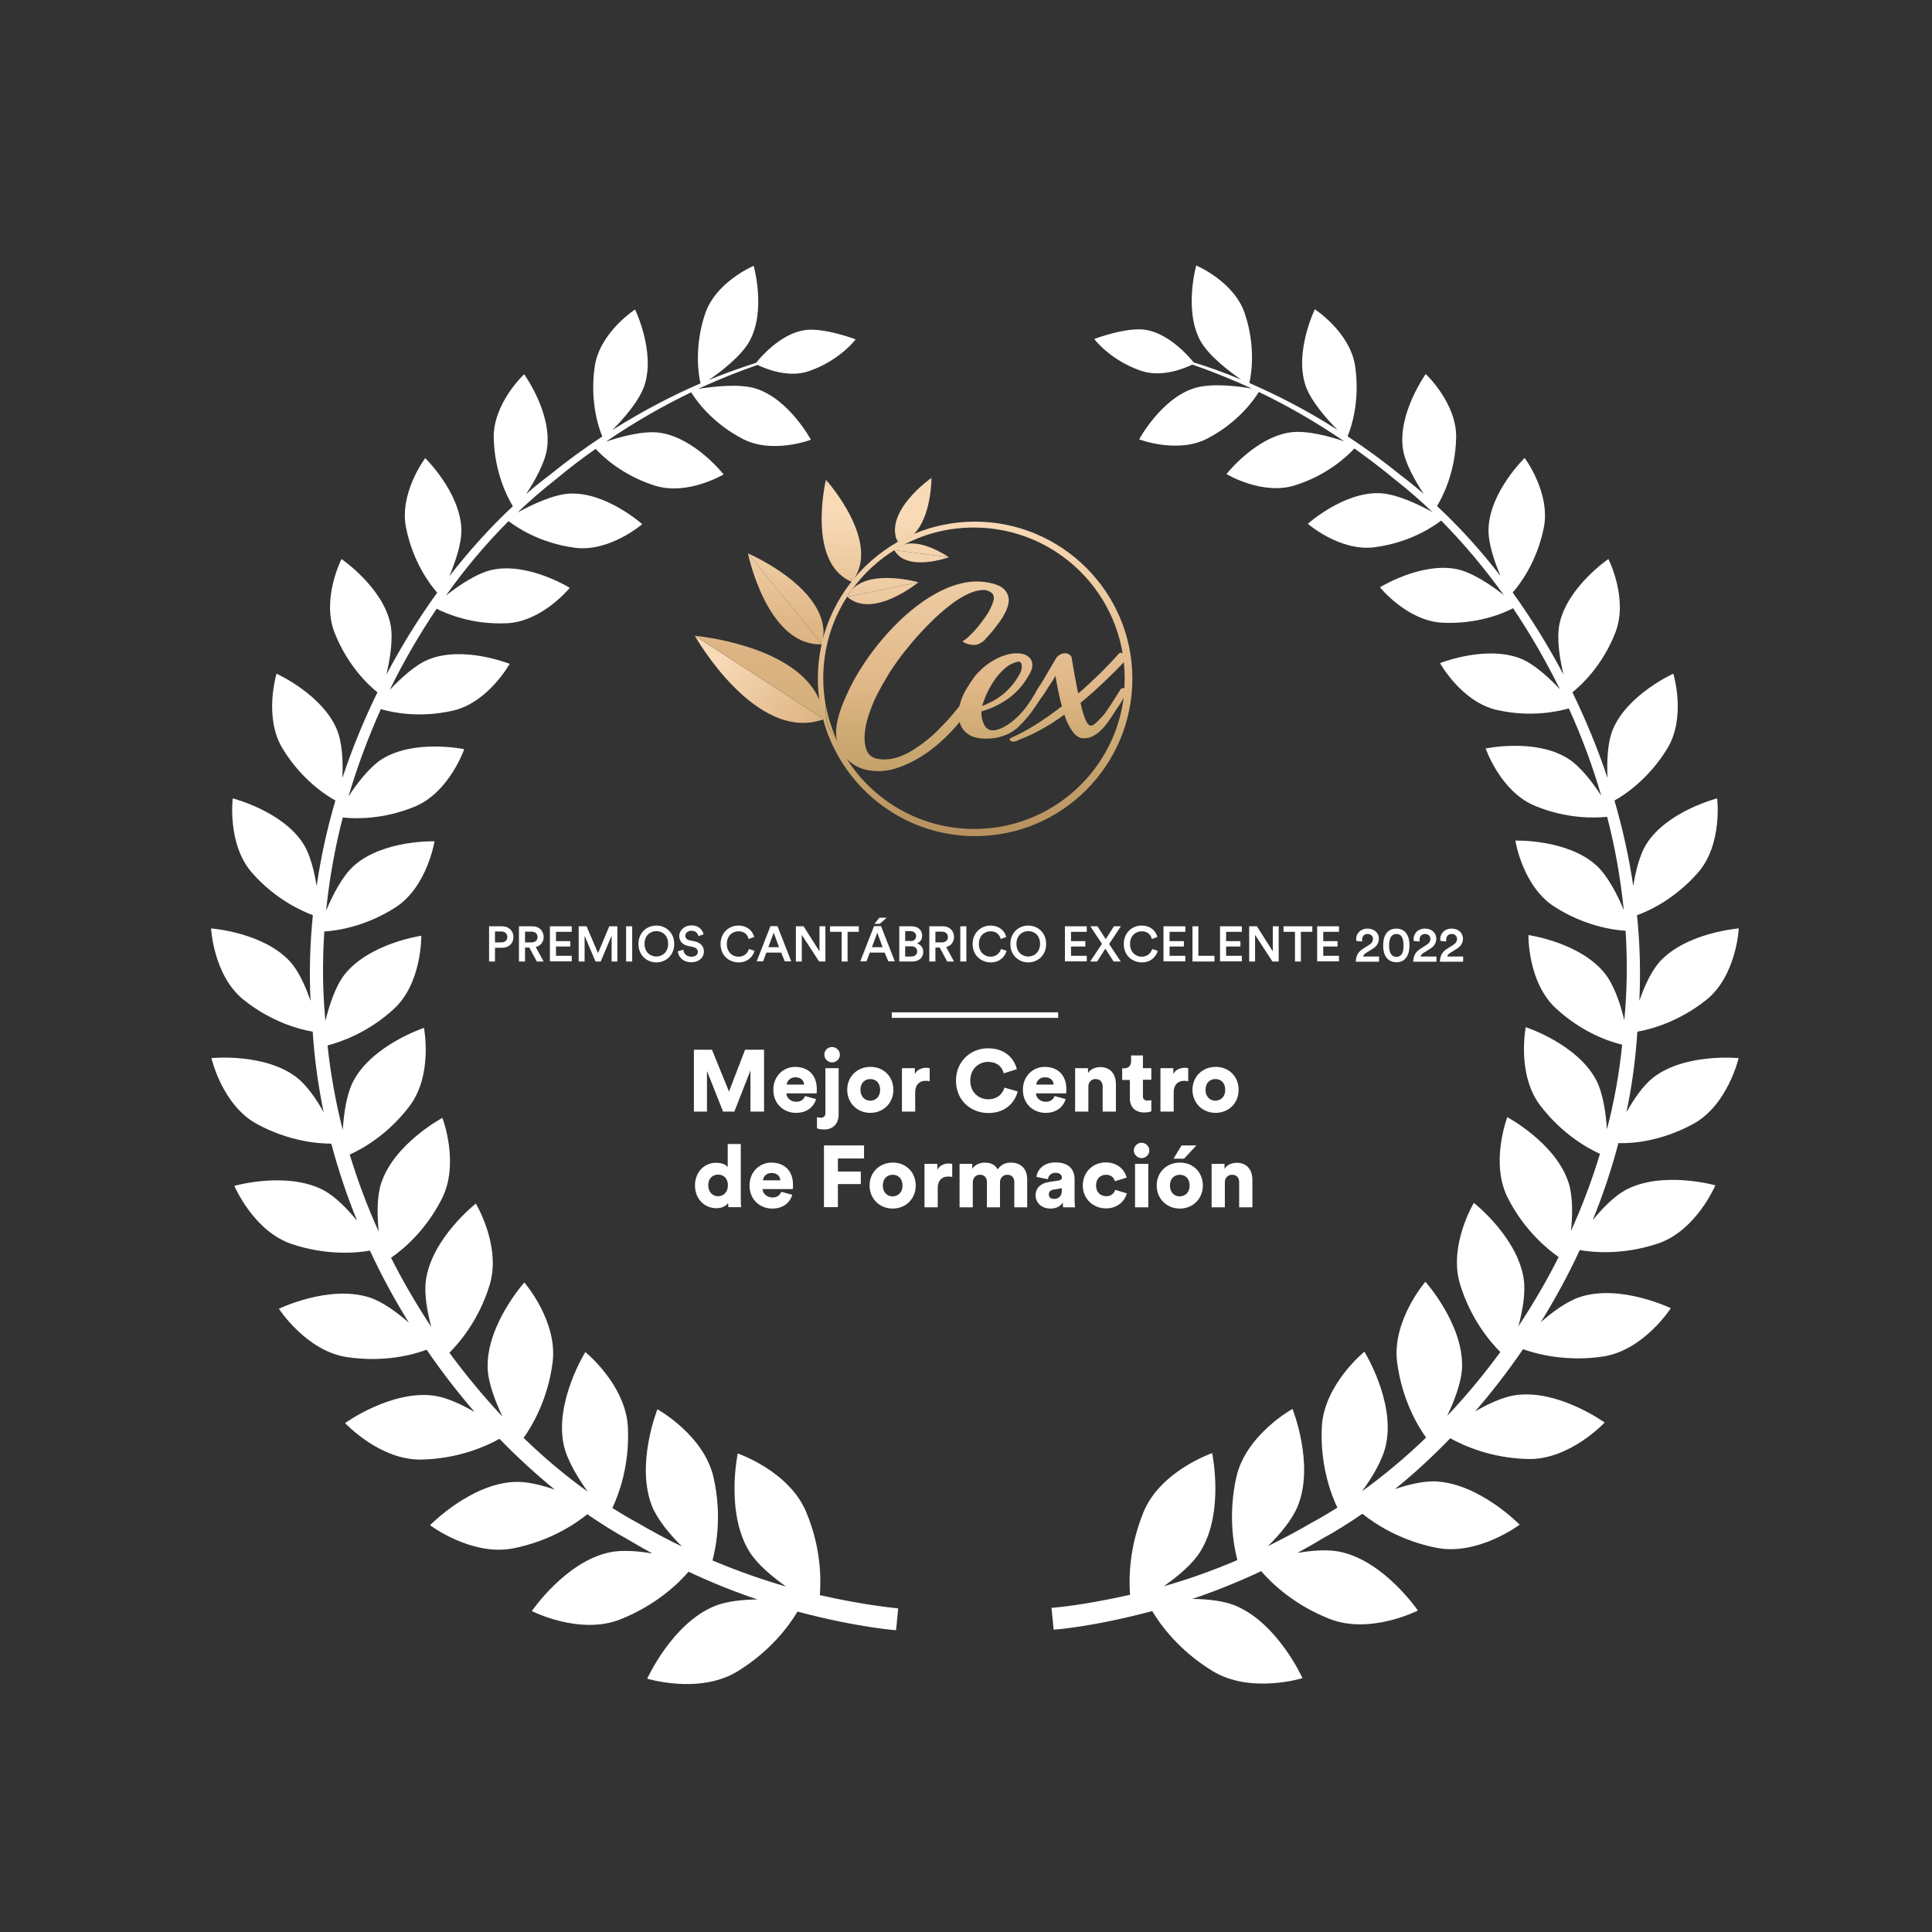 <?xml version="1.0" encoding="UTF-8"?>
<!-- Generator: Adobe Illustrator 28.3.0, SVG Export Plug-In . SVG Version: 6.00 Build 0)  -->
<svg xmlns="http://www.w3.org/2000/svg" xmlns:xlink="http://www.w3.org/1999/xlink" version="1.1" id="Capa_1" x="0px" y="0px" viewBox="0 0 1080 1080" style="enable-background:new 0 0 1080 1080;" xml:space="preserve">
<rect x="0" y="0" width="1080" height="1080" fill="#333333" stroke="none"/>
<style type="text/css">
	.st0{fill:#ffffff;}
	.st1{fill:#ffffff;}
	.st2{fill:#ffffff;}
	.st3{clip-path:url(#SVGID_00000153673666674078428800000011372176857072073386_);}
	.st4{clip-path:url(#SVGID_00000049201647465421122390000006307571480366001064_);}
	.st5{fill:url(#SVGID_00000029725320305951162240000009973399839016669881_);}
	.st6{fill:url(#SVGID_00000151538707852685778400000008292401398254604712_);}
	.st7{fill:url(#SVGID_00000182499659717485564610000013657105257948149418_);}
	.st8{fill:url(#SVGID_00000101789825909635859950000006728854102990359734_);}
	.st9{fill:url(#SVGID_00000022531827043980596290000016635563853402636972_);}
	.st10{fill:url(#SVGID_00000121245470209932818230000012268877220023970966_);}
	
		.st11{fill:none;stroke:url(#SVGID_00000112614540308848031280000009188359512384139935_);stroke-width:5.564959e-02;stroke-miterlimit:10;}
	.st12{fill:url(#SVGID_00000021801111326497355180000013504563275504026269_);}
	.st13{fill:url(#SVGID_00000031894327240880530600000012037606051440800162_);}
	.st14{fill:url(#SVGID_00000169551953225990248980000003836073639745652132_);}
	.st15{fill:url(#SVGID_00000155137425214076487280000004426400036768102065_);}
	.st16{fill:url(#SVGID_00000088823042183112433680000018239072686003833263_);}
	.st17{fill:url(#SVGID_00000052813375300332197960000006309302204374799522_);}
	.st18{fill:url(#SVGID_00000081619035577587182650000003559945899440569021_);}
	.st19{fill:url(#SVGID_00000024708217835670933600000008372855670510122422_);}
	.st20{fill:url(#SVGID_00000150793461326326747250000001492091163152204734_);}
	.st21{fill:url(#SVGID_00000033343055459754301390000001248230771714878119_);}
	.st22{fill:url(#SVGID_00000147923277421360005570000005892629407036985752_);}
	.st23{fill:url(#SVGID_00000008858589545895610240000010746702661235998848_);}
	.st24{fill:url(#SVGID_00000130649272443268028200000014783509368861962150_);}
	.st25{fill:url(#SVGID_00000047746342058904868870000017882989248312098231_);}
	.st26{fill:url(#SVGID_00000069395860592441964020000003001644095417526703_);}
	.st27{fill:url(#SVGID_00000021822220321859316380000009360979398405475002_);}
	.st28{fill:url(#SVGID_00000077312288416919295040000010834047974587362465_);}
	.st29{fill:url(#SVGID_00000054244643683905306990000005071334038605352593_);}
	.st30{fill:none;}
	.st31{fill:url(#SVGID_00000096023847053943530160000002057135951454775219_);}
	.st32{fill:url(#SVGID_00000003100882010093357280000007424261678515949451_);}
	.st33{fill:url(#SVGID_00000010310904940436760680000004137228087825749430_);}
	.st34{fill:url(#SVGID_00000166669858252311278020000012755105378246662332_);}
	.st35{fill:url(#SVGID_00000026843794543511731690000005533584550753911189_);}
</style>
<g>
	<g>
		<g>
			<g>
				<path class="st0" d="M458.3,891.7c0.7-9,0.7-26.6-7.6-46.4c-9.5-23-38.3-32.8-38.3-32.8s-7,33.2,6.6,55      c4.4,7,12.7,13.9,20.4,19.4c-12.4-3.6-26.2-8.3-41.1-14.6c2.2-8.5,5.3-25.6,0.6-46.3c-5.3-23.8-31.4-38.2-31.4-38.2      s-12.3,30.8-3,54.2c3.1,7.6,10,15.8,16.7,22.5c-8.1-3.9-16.4-8.3-24.9-13.3c-4.7-2.5-9.3-5.3-14-8.2c3.6-7.6,9.7-23.8,8.7-45      c-1.1-23.9-23.8-42.2-23.8-42.2s-17.2,27.7-12.1,51.8c1.8,8.5,7.8,18.3,13.4,26.2c-12.2-8.7-24.2-18.8-35.8-30      c4.7-6.6,13.5-21.3,16.2-42.1c3-23.2-15.8-44.8-15.8-44.8s-21.3,23.8-20.5,47.9c0.3,8.3,4.3,18.7,8.3,27.1      c-10.4-11-20.3-23-29.7-35.7c5.8-5.8,16.4-18.3,22.4-37.5c6.9-21.9-7.6-45.9-7.6-45.9s-24.6,19.3-27.9,42.8      c-1.1,7.7,0.7,17.6,3,26.2c-8.1-12.3-15.7-25.2-22.5-38.7c6.5-4.5,19.1-14.8,28.2-32.6c10.4-19.9,0.5-45.6,0.5-45.6      s-27,14.4-34.2,36.5c-2.5,7.6-2.3,18.2-1.4,27.1c-6.3-13.9-11.7-28.3-16.2-43.1c6.9-3.1,21.1-10.9,33.3-26.9      c13.4-17.5,8.2-43.9,8.2-43.9s-28.5,9.4-39.3,29.4c-4,7.4-5.5,18.5-6.1,27.7c-3.9-15.4-6.8-31.2-8.5-47.3      c7-1.8,22.3-6.9,37-20.3c15.9-14.6,15.4-41,15.4-41s-29.1,4.2-42.9,21.7c-5.1,6.5-8.5,17.1-10.7,25.9c-1.6-16.8-1.7-33.5-0.6-50      c6.8-0.4,22.8-2.6,39.7-13.4c17.8-11.4,21.9-37,21.9-37s-28.8-0.9-45.1,13.7c-6.5,5.8-12,16.7-15.5,25.1      c1.8-17.7,4.9-35.1,9.3-52.1c6.7,0.7,22.5,1.3,40.5-6.2c19.1-8,27.4-32,27.4-32s-27.7-5.8-45.9,5.5c-7,4.4-13.9,13.5-18.8,20.9      c5-16.9,11.1-33.2,18.1-48.8c6.4,1.9,21.5,5.1,40.1,0.9c19.8-4.4,31.9-26.2,31.9-26.2s-25.7-10.3-45.2-2.5      c-7.6,3-15.8,10.7-21.8,17c7.8-16,16.7-31.2,26.2-45.3c5.3,2.7,19.7,9,39.2,8.1c19.9-0.9,35.2-19.8,35.2-19.8      s-23-14.3-43.2-10.1c-8.7,1.8-19.1,9-26,14.4c10.9-15.4,22.7-29.3,35-41.6c4.1,3.2,17.3,12.3,37.1,14.9      C340.9,308.7,359,293,359,293s-19.8-17.7-40-17.1c-9.6,0.3-22.2,6.5-29.7,10.6c6.8-6.5,13.7-12.5,20.6-17.9      c7.8-6.5,15.5-12.4,23.1-17.7c3.5,3.9,14.7,14.8,33.2,20.6c18.2,5.7,38.3-6.3,38.3-6.3s-16.1-20.5-35.7-23.3      c-9.1-1.3-22.2,2.3-30.1,5c17.1-11.7,33.3-20.7,47.7-27.6c2.2,3.7,11.1,16.9,28.9,26.1c16.6,8.6,38,0.4,38,0.4      s-12.1-22.5-30.5-28.5c-9.6-3.1-25-1.1-32.5,0.1c12.9-6,24.2-10.3,33.2-13.4c3.9,1.9,16.9,7.5,28.6,3.5      c17.5-6,26.2-17.8,26.2-17.8s-18.1-6.9-28.9-5.1c-13.5,2.3-24.5,15.4-26.7,18.2c-7.5,2.4-16.4,5.5-26.5,9.6      c6.5-4.4,18.4-13.4,23-22.1c9.1-17.1,2.1-41.7,2.1-41.7s-21.1,8.9-27.1,26.7c-6.5,19.2-3.5,35.2-2.6,39      c-14.6,6.3-31.4,14.8-49.3,26.1c5.9-5.9,15.1-16.2,18-25.1c6.1-18.8-5.3-42.3-5.3-42.3s-19.6,12.7-22.5,31.6      c-3,20,2.4,35.2,4.2,39.4c-9.6,6.3-19.4,13.4-29.4,21.5c-4.4,3.3-8.9,6.9-13.2,10.7c4.7-7.1,10.5-17.3,11.7-25.5      c2.8-20-12.8-41.5-12.8-41.5s-17.5,16.3-17,35.8c0.5,19.3,7.7,33.1,10.7,38c-12.3,11.4-24.2,24.6-35.5,39.1      c3.3-7.9,7-18.4,6.7-26.5c-0.8-20.6-20.2-39.5-20.2-39.5s-14.7,19.4-10.7,39c3.9,19.3,13.5,31.8,17.4,36.2      c-10.3,14.2-19.8,29.5-28.4,45.8c2-8.6,4-20.2,2.2-28.5c-4.4-20.5-27.3-36.1-27.3-36.1s-11.3,22.2-3.9,41.1      c7.4,18.8,19.4,29.8,24,33.4c-7.5,15.3-14.1,31.3-19.6,47.9c0.4-8.7,0-19.5-3-26.9c-8.1-19.8-33.8-31.4-33.8-31.4      s-7.4,24.3,3.4,41.9c10.4,17.1,23.9,25.9,29.5,29c-4.6,15.5-8.1,31.5-10.5,47.8c-1.3-8.1-3.5-17.3-7.3-23.4      c-11.6-18.5-39.6-25.6-39.6-25.6s-3.2,25.7,10.8,41.6c12.9,14.7,27.4,21.2,34,23.7c-1.6,15.7-2.1,31.7-1.3,47.9      c-2.7-7.8-6.5-16.5-11.3-21.8C147.3,521.1,118,519,118,519s1.3,26.4,18.2,39.9c15.7,12.6,31.6,16.6,38.6,17.8      c1,15.3,3.1,30.3,6.1,45c-4-7.2-9.3-14.9-14.9-19.3c-18-14-47.8-10.9-47.8-10.9s6,26.3,25.4,36.8c17.8,9.7,34.1,11,41.6,11      c3.9,14.8,8.8,29.2,14.4,43.1c-5.4-6.6-12.1-13.5-18.6-17c-20.6-10.9-50-2.5-50-2.5s10.7,25.3,32,32.5c19.7,6.6,36.4,5,43.8,3.7      c6.5,14,13.8,27.5,21.8,40.3c-6.7-5.8-14.7-11.7-22-14.1c-22.6-7.3-50.7,6.3-50.7,6.3s15.3,23.6,37.9,27      c21,3.2,37.5-1.4,44.7-4.1c8.4,12.3,17.4,23.9,26.8,34.8c-7.3-4.2-15.5-8.1-22.6-9.1c-24-3.3-49.8,15.3-49.8,15.3      s19.5,21,42.9,20.4c20.8-0.5,36.3-7.6,43.4-11.6c10,10.3,20.4,19.8,30.9,28.4c-7.5-2.6-15.6-4.6-22.3-4.3      c-24.7,0.9-47.4,24.2-47.4,24.2s23.3,17.6,46.7,12.9c20.5-4.1,34.6-13.7,41.2-19c7.5,5.1,14.9,9.8,22.4,13.9      c4.7,2.8,9.4,5.5,14,8c-8.2-1.4-17.2-2.1-24.1-0.6c-24.6,5.3-43.3,32.8-43.3,32.8s26.6,13.6,49.3,4.7      c20.1-7.9,32.7-20.2,38.3-26.7c13.6,6.4,26.6,11.5,38.5,15.5c-8.4,0.1-17.3,1-23.9,3.7c-23.8,9.7-37.7,40.6-37.7,40.6      s29.1,8.9,50.3-4c18.7-11.4,29.2-25.9,33.7-33.5c34.1,9,55.1,10.4,55.1,10.4l0.6-6.1l0.6-6.1C502.2,899,485.8,897.9,458.3,891.7      z"></path>
			</g>
			<g>
				<path class="st0" d="M946.5,628.3c19.3-10.5,25.4-36.8,25.4-36.8s-29.9-3-47.8,10.9c-5.6,4.4-10.8,12.1-14.9,19.3      c3.1-14.7,5.1-29.7,6.1-45c7-1.2,22.8-5.2,38.6-17.8C970.7,545.4,972,519,972,519s-29.3,2.2-44.3,18.7      c-4.8,5.4-8.6,14-11.3,21.8c0.8-16.2,0.3-32.2-1.3-47.9c6.7-2.4,21.1-9,34-23.7c14-15.9,10.8-41.6,10.8-41.6s-28,7.1-39.6,25.6      c-3.8,6.1-6,15.3-7.3,23.4c-2.4-16.3-6-32.3-10.5-47.8c5.6-3.1,19.1-12,29.5-29c10.8-17.7,3.4-41.9,3.4-41.9      s-25.8,11.6-33.9,31.4c-3,7.4-3.3,18.2-2.9,26.9c-5.5-16.6-12.2-32.6-19.6-47.9c4.6-3.7,16.7-14.6,24-33.4      c7.4-18.9-3.9-41.1-3.9-41.1s-22.9,15.6-27.3,36.1c-1.8,8.3,0.2,20,2.2,28.5c-8.6-16.3-18.2-31.7-28.4-45.9      c3.9-4.4,13.5-16.9,17.4-36.2c3.9-19.5-10.7-39-10.7-39s-19.5,18.9-20.2,39.5c-0.3,8.1,3.4,18.7,6.7,26.5      c-11.2-14.5-23.2-27.7-35.5-39.1c3-4.9,10.2-18.6,10.7-38c0.5-19.5-17-35.8-17-35.8s-15.5,21.6-12.8,41.5      c1.1,8.3,7,18.4,11.7,25.5c-4.4-3.8-8.8-7.4-13.2-10.7c-10-8.1-19.8-15.2-29.4-21.5c1.8-4.2,7.2-19.4,4.2-39.4      c-2.9-18.9-22.5-31.6-22.5-31.6s-11.4,23.5-5.3,42.3c2.9,8.9,12.1,19.2,18,25.1c-17.9-11.4-34.6-19.8-49.3-26.2      c0.9-3.9,3.9-19.8-2.6-39c-6-17.8-27.1-26.7-27.1-26.7s-6.9,24.6,2.1,41.7c4.6,8.7,16.5,17.6,23,22.1c-10.1-4.2-19-7.3-26.5-9.6      c-2.3-2.8-13.3-15.9-26.7-18.2c-10.8-1.8-28.9,5.1-28.9,5.1s8.7,11.8,26.2,17.8c11.8,4,24.7-1.6,28.6-3.5      c9.1,3.1,20.4,7.5,33.3,13.4c-7.5-1.3-22.9-3.3-32.5-0.1c-18.4,6-30.5,28.5-30.5,28.5s21.4,8.2,38-0.4      c17.8-9.2,26.7-22.5,28.9-26.1c14.4,6.9,30.6,15.9,47.7,27.6c-7.9-2.7-20.9-6.3-30.1-5c-19.6,2.8-35.7,23.3-35.7,23.3      s20.1,12.1,38.3,6.3c18.5-5.8,29.6-16.7,33.2-20.6c7.6,5.4,15.3,11.2,23.1,17.7c6.9,5.4,13.8,11.4,20.6,17.9      c-7.4-4.1-20.1-10.3-29.7-10.6c-20.2-0.7-40,17.1-40,17.1s18,15.7,37.4,13.1c19.8-2.6,33-11.7,37.1-14.9      c12.2,12.3,24,26.3,35,41.6c-6.9-5.4-17.3-12.5-26-14.4c-20.1-4.2-43.2,10.1-43.2,10.1s15.3,19,35.2,19.8      c19.5,0.9,33.9-5.3,39.2-8.1c9.5,14.1,18.3,29.3,26.2,45.3c-5.9-6.3-14.2-14-21.8-17.1c-19.5-7.8-45.2,2.5-45.2,2.5      s12,21.8,31.9,26.2c18.6,4.2,33.8,0.9,40.1-0.9c7.1,15.6,13.2,31.9,18.1,48.8c-4.8-7.4-11.7-16.5-18.8-20.9      c-18.2-11.3-45.8-5.5-45.8-5.5s8.2,24,27.4,32c18,7.5,33.8,6.9,40.5,6.2c4.4,16.9,7.5,34.3,9.3,52.1c-3.5-8.4-9-19.3-15.5-25.1      c-16.3-14.6-45.1-13.7-45.1-13.7s4,25.6,21.9,37c16.9,10.8,32.9,13,39.7,13.4c1.1,16.5,0.9,33.2-0.7,50      c-2.1-8.8-5.6-19.4-10.7-25.9c-13.8-17.6-42.9-21.7-42.9-21.7s-0.5,26.4,15.4,41c14.6,13.5,29.9,18.6,37,20.3      c-1.6,16.1-4.5,32-8.5,47.3c-0.6-9.1-2.2-20.3-6.1-27.7c-10.7-20.1-39.3-29.4-39.3-29.4s-5.2,26.5,8.2,43.9      c12.2,15.9,26.4,23.8,33.3,26.9c-4.5,14.8-9.9,29.2-16.2,43.1c0.9-8.9,1.1-19.5-1.4-27.1c-7.2-22.1-34.2-36.5-34.2-36.5      s-9.9,25.7,0.5,45.6c9.2,17.8,21.8,28.1,28.2,32.6c-6.8,13.5-14.4,26.4-22.5,38.7c2.3-8.6,4.1-18.5,3-26.2      c-3.3-23.5-27.9-42.8-27.9-42.8s-14.5,24.1-7.6,45.9c6,19.2,16.6,31.7,22.4,37.5c-9.4,12.8-19.3,24.7-29.7,35.7      c4-8.5,8-18.8,8.3-27.1c0.8-24.2-20.5-47.9-20.5-47.9S778,738.3,781,761.5c2.7,20.8,11.4,35.5,16.2,42.1      c-11.6,11.2-23.7,21.3-35.8,30c5.7-7.8,11.7-17.7,13.4-26.2c5.1-24.1-12.1-51.8-12.1-51.8s-22.7,18.4-23.8,42.2      c-1,21.2,5.1,37.4,8.7,45c-4.7,2.9-9.3,5.7-14,8.2c-8.5,5-16.8,9.3-24.8,13.3c6.7-6.6,13.6-14.8,16.7-22.5      c9.4-23.4-3-54.2-3-54.2s-26.1,14.4-31.4,38.2c-4.6,20.7-1.6,37.8,0.6,46.3c-14.8,6.3-28.6,11.1-41.1,14.6      c7.8-5.5,16.1-12.4,20.4-19.4c13.6-21.8,6.6-55,6.6-55s-28.8,9.9-38.3,32.8c-8.2,19.9-8.3,37.4-7.6,46.4      c-27.5,6.2-43.9,7.3-43.9,7.3l0.6,6.1l0.6,6.1c0,0,21-1.3,55.1-10.4c4.5,7.6,15,22.1,33.7,33.5c21.2,13,50.3,4,50.3,4      s-13.9-30.9-37.7-40.6c-6.6-2.7-15.5-3.6-23.9-3.7c11.9-4,24.9-9.1,38.5-15.5c5.6,6.5,18.2,18.8,38.3,26.7      c22.7,8.9,49.3-4.7,49.3-4.7s-18.7-27.5-43.3-32.8c-7-1.5-15.9-0.8-24.1,0.6c4.6-2.5,9.3-5.1,14-8c7.5-4.1,15-8.8,22.4-13.9      c6.7,5.4,20.8,14.9,41.2,19c23.4,4.7,46.7-12.9,46.7-12.9s-22.7-23.3-47.4-24.2c-6.7-0.2-14.8,1.8-22.3,4.3      c10.5-8.5,20.9-18,30.9-28.4c7.2,4,22.6,11.1,43.4,11.6c23.4,0.6,42.9-20.4,42.9-20.4s-25.9-18.7-49.8-15.3      c-7.1,1-15.4,4.9-22.6,9.1c9.4-10.9,18.4-22.5,26.8-34.8c7.2,2.6,23.8,7.2,44.7,4.1c22.7-3.4,37.9-27,37.9-27      s-28.1-13.6-50.7-6.3c-7.3,2.4-15.4,8.3-22,14.1c8-12.9,15.3-26.3,21.8-40.3c7.4,1.3,24.2,2.9,43.8-3.7      c21.3-7.2,32-32.5,32-32.5s-29.5-8.3-50,2.5c-6.5,3.5-13.2,10.4-18.6,17c5.7-13.9,10.5-28.3,14.4-43.1      C912.4,639.3,928.7,638,946.5,628.3z"></path>
			</g>
		</g>
	</g>
	<g>
		<g>
			<path class="st1" d="M276.7,529.8v7.7h-3.3v-19.7h7.3c3.8,0,6.3,2.6,6.3,6c0,3.5-2.5,6-6.3,6H276.7z M280.2,526.8     c2.1,0,3.4-1.2,3.4-3c0-1.9-1.3-3.1-3.4-3.1h-3.5v6.1H280.2z"></path>
			<path class="st1" d="M295.9,529.7h-2.4v7.8h-3.4v-19.7h7.6c3.8,0,6.2,2.6,6.2,6c0,2.8-1.7,4.9-4.4,5.6l4.4,8.1h-3.8L295.9,529.7z      M297.1,526.8c2.1,0,3.4-1.2,3.4-3c0-1.8-1.3-3-3.4-3h-3.6v6H297.1z"></path>
			<path class="st1" d="M307.4,537.5v-19.7h12.2v3.1h-8.8v5.2h8v3h-8v5.2h8.8v3.1H307.4z"></path>
			<path class="st1" d="M341.9,537.5V523l-6.1,14.5h-2.9l-6.1-14.4v14.4h-3.3v-19.7h4.4l6.4,15l6.3-15h4.5v19.7H341.9z"></path>
			<path class="st1" d="M350,537.5v-19.7h3.4v19.7H350z"></path>
			<path class="st1" d="M366.9,517.4c5.2,0,10,3.8,10,10.3c0,6.5-4.9,10.3-10,10.3s-10-3.8-10-10.3     C356.9,521.2,361.7,517.4,366.9,517.4z M366.9,534.7c3.3,0,6.6-2.4,6.6-7.1c0-4.8-3.3-7.1-6.6-7.1c-3.3,0-6.6,2.4-6.6,7.1     C360.3,532.4,363.6,534.7,366.9,534.7z"></path>
			<path class="st1" d="M390.4,523.3c-0.2-1.2-1.2-3-3.9-3c-2,0-3.4,1.3-3.4,2.8c0,1.2,0.8,2.2,2.3,2.5l2.8,0.6     c3.5,0.7,5.3,2.9,5.3,5.7c0,3.1-2.5,6-7,6c-5,0-7.3-3.2-7.6-6.1l3.1-0.9c0.2,2.1,1.7,3.9,4.5,3.9c2.4,0,3.6-1.2,3.6-2.7     c0-1.3-0.9-2.3-2.6-2.7l-2.8-0.6c-3-0.6-5-2.6-5-5.5c0-3.3,3-6,6.7-6c4.6,0,6.4,2.8,6.9,5L390.4,523.3z"></path>
			<path class="st1" d="M402.8,527.7c0-6.4,4.8-10.3,9.9-10.3c5,0,8,2.9,8.9,6.4l-3.1,1.1c-0.6-2.4-2.4-4.3-5.7-4.3     c-3.3,0-6.5,2.4-6.5,7.1c0,4.6,3.2,7.1,6.5,7.1c3.3,0,5.2-2.1,5.9-4.3l3.1,1c-0.9,3.3-3.9,6.5-8.9,6.5     C407.4,537.9,402.8,534.1,402.8,527.7z"></path>
			<path class="st1" d="M436.7,532.5h-8.3l-1.8,4.9H423l7.7-19.7h3.9l7.7,19.7h-3.6L436.7,532.5z M429.5,529.5h6l-3-8.1L429.5,529.5     z"></path>
			<path class="st1" d="M457.9,537.5l-9.7-14.9v14.9h-3.3v-19.7h4.3l8.9,14v-14h3.3v19.7H457.9z"></path>
			<path class="st1" d="M473.8,520.9v16.6h-3.3v-16.6H464v-3.1h16.1v3.1H473.8z"></path>
			<path class="st1" d="M494.5,532.5h-8.3l-1.8,4.9h-3.5l7.7-19.7h3.9l7.7,19.7h-3.6L494.5,532.5z M487.4,529.5h6l-3-8.1     L487.4,529.5z M491.8,516.4h-3l2.8-3.4h4.1L491.8,516.4z"></path>
			<path class="st1" d="M509.5,517.8c3.8,0,6,2.2,6,5.3c0,2.1-1.2,3.6-2.9,4.3c2.1,0.6,3.5,2.4,3.5,4.7c0,3.2-2.4,5.4-6.1,5.4h-7.3     v-19.7H509.5z M509,526.1c1.9,0,3.1-1.1,3.1-2.8c0-1.7-1.2-2.8-3.2-2.8H506v5.5H509z M509.4,534.7c2,0,3.3-1.1,3.3-2.8     c0-1.7-1.1-2.9-3.2-2.9H506v5.7H509.4z"></path>
			<path class="st1" d="M525.3,529.7h-2.4v7.8h-3.4v-19.7h7.6c3.8,0,6.2,2.6,6.2,6c0,2.8-1.7,4.9-4.4,5.6l4.4,8.1h-3.8L525.3,529.7z      M526.5,526.8c2.1,0,3.4-1.2,3.4-3c0-1.8-1.3-3-3.4-3h-3.6v6H526.5z"></path>
			<path class="st1" d="M536.8,537.5v-19.7h3.4v19.7H536.8z"></path>
			<path class="st1" d="M543.7,527.7c0-6.4,4.8-10.3,9.9-10.3c5,0,8,2.9,8.9,6.4l-3.1,1.1c-0.6-2.4-2.4-4.3-5.7-4.3     c-3.3,0-6.5,2.4-6.5,7.1c0,4.6,3.2,7.1,6.5,7.1c3.3,0,5.2-2.1,5.9-4.3l3.1,1c-0.9,3.3-3.9,6.5-8.9,6.5     C548.4,537.9,543.7,534.1,543.7,527.7z"></path>
			<path class="st1" d="M574.8,517.4c5.2,0,10,3.8,10,10.3c0,6.5-4.9,10.3-10,10.3s-10-3.8-10-10.3     C564.8,521.2,569.6,517.4,574.8,517.4z M574.8,534.7c3.3,0,6.6-2.4,6.6-7.1c0-4.8-3.3-7.1-6.6-7.1c-3.3,0-6.6,2.4-6.6,7.1     C568.2,532.4,571.5,534.7,574.8,534.7z"></path>
			<path class="st1" d="M595.3,537.5v-19.7h12.2v3.1h-8.8v5.2h8v3h-8v5.2h8.8v3.1H595.3z"></path>
			<path class="st1" d="M620,527.7l6.5,9.8h-4l-4.6-7.2l-4.6,7.2h-3.9l6.6-9.9l-6.5-9.8h4l4.6,7.2l4.6-7.2h3.9L620,527.7z"></path>
			<path class="st1" d="M628.2,527.7c0-6.4,4.8-10.3,9.9-10.3c5,0,8,2.9,8.9,6.4l-3.1,1.1c-0.6-2.4-2.4-4.3-5.7-4.3     c-3.3,0-6.5,2.4-6.5,7.1c0,4.6,3.2,7.1,6.5,7.1c3.3,0,5.2-2.1,5.9-4.3l3.1,1c-0.9,3.3-3.9,6.5-8.9,6.5     C632.8,537.9,628.2,534.1,628.2,527.7z"></path>
			<path class="st1" d="M650.4,537.5v-19.7h12.2v3.1h-8.8v5.2h8v3h-8v5.2h8.8v3.1H650.4z"></path>
			<path class="st1" d="M666.6,537.5v-19.7h3.3v16.5h9v3.2H666.6z"></path>
			<path class="st1" d="M682,537.5v-19.7h12.2v3.1h-8.8v5.2h8v3h-8v5.2h8.8v3.1H682z"></path>
			<path class="st1" d="M711.3,537.5l-9.7-14.9v14.9h-3.3v-19.7h4.3l8.9,14v-14h3.3v19.7H711.3z"></path>
			<path class="st1" d="M727.2,520.9v16.6h-3.3v-16.6h-6.4v-3.1h16.1v3.1H727.2z"></path>
			<path class="st1" d="M736.3,537.5v-19.7h12.2v3.1h-8.8v5.2h8v3h-8v5.2h8.8v3.1H736.3z"></path>
			<path class="st1" d="M758.2,526c0-0.2-0.1-0.7-0.1-1c0-3.1,2.3-5.9,6.4-5.9c4,0,6.3,2.6,6.3,5.7c0,2.3-1.3,4.3-3.5,5.6l-3.5,2.2     c-0.9,0.5-1.6,1.2-1.8,2.1h8.9v2.9h-13c0.1-3.1,1.1-5.5,4.3-7.4l3-1.9c1.6-1,2.3-2.1,2.3-3.4c0-1.5-1-2.8-3-2.8     c-2.1,0-3.1,1.5-3.1,3.3c0,0.3,0.1,0.6,0.1,0.9L758.2,526z"></path>
			<path class="st1" d="M774.8,522c1.2-1.8,3.1-2.9,5.8-2.9c2.7,0,4.6,1.2,5.7,2.9c1.2,1.8,1.6,4.1,1.6,6.5c0,2.4-0.4,4.6-1.6,6.5     c-1.2,1.8-3,2.9-5.7,2.9c-2.7,0-4.6-1.2-5.8-2.9c-1.2-1.8-1.6-4.1-1.6-6.5C773.2,526.1,773.6,523.8,774.8,522z M777.8,533.6     c0.6,0.8,1.5,1.3,2.8,1.3c1.3,0,2.1-0.5,2.8-1.3c0.9-1.1,1.2-2.9,1.2-5.1c0-2.3-0.4-4-1.2-5.1c-0.6-0.8-1.5-1.3-2.8-1.3     c-1.3,0-2.2,0.5-2.8,1.3c-0.9,1.1-1.3,2.9-1.3,5.1C776.5,530.8,776.9,532.5,777.8,533.6z"></path>
			<path class="st1" d="M790.3,526c0-0.2-0.1-0.7-0.1-1c0-3.1,2.3-5.9,6.4-5.9c4,0,6.3,2.6,6.3,5.7c0,2.3-1.3,4.3-3.5,5.6l-3.5,2.2     c-0.9,0.5-1.6,1.2-1.8,2.1h8.9v2.9h-13c0.1-3.1,1.1-5.5,4.3-7.4l3-1.9c1.6-1,2.3-2.1,2.3-3.4c0-1.5-1-2.8-3-2.8     c-2.1,0-3.1,1.5-3.1,3.3c0,0.3,0.1,0.6,0.1,0.9L790.3,526z"></path>
			<path class="st1" d="M805.2,526c0-0.2-0.1-0.7-0.1-1c0-3.1,2.3-5.9,6.4-5.9c4,0,6.3,2.6,6.3,5.7c0,2.3-1.3,4.3-3.5,5.6l-3.5,2.2     c-0.9,0.5-1.6,1.2-1.8,2.1h8.9v2.9h-13c0.1-3.1,1.1-5.5,4.3-7.4l3-1.9c1.6-1,2.3-2.1,2.3-3.4c0-1.5-1-2.8-3-2.8     c-2.1,0-3.1,1.5-3.1,3.3c0,0.3,0.1,0.6,0.1,0.9L805.2,526z"></path>
		</g>
	</g>
	<g>
		<g>
			<path class="st2" d="M419.5,621.4v-23l-9,23h-6.3l-9-22.7v22.7h-7.3v-34.6h10.1l9.5,23.4l9-23.4h10.6v34.6H419.5z"></path>
			<path class="st2" d="M456.2,614.4c-1.2,4.2-5,7.7-11.2,7.7c-6.7,0-12.7-4.8-12.7-12.9c0-7.8,5.8-12.8,12.1-12.8     c7.5,0,12.2,4.6,12.2,12.5c0,1-0.1,2.1-0.1,2.3h-16.9c0.1,2.7,2.6,4.7,5.5,4.7c2.7,0,4.2-1.3,4.9-3.2L456.2,614.4z M449.5,606.3     c-0.1-1.9-1.4-4.1-4.9-4.1c-3.1,0-4.7,2.3-4.8,4.1H449.5z"></path>
			<path class="st2" d="M461.4,597.1h7.4v26c0,4.9-3.1,8.3-8,8.3c-2.6,0-3.8-0.5-4.1-0.7v-6.2c0.3,0.1,1.1,0.3,2.2,0.3     c1.7,0,2.5-1,2.5-2.5V597.1z M465.1,585.3c2.4,0,4.4,1.9,4.4,4.3c0,2.4-2,4.3-4.4,4.3c-2.3,0-4.3-2-4.3-4.3     C460.8,587.2,462.7,585.3,465.1,585.3z"></path>
			<path class="st2" d="M499.4,609.2c0,7.5-5.6,12.9-12.9,12.9c-7.2,0-12.9-5.4-12.9-12.9s5.7-12.8,12.9-12.8     C493.8,596.3,499.4,601.7,499.4,609.2z M492,609.2c0-4.1-2.6-6-5.5-6c-2.8,0-5.5,1.9-5.5,6c0,4.1,2.7,6.1,5.5,6.1     C489.4,615.2,492,613.3,492,609.2z"></path>
			<path class="st2" d="M519.6,604.4c-0.8-0.2-1.6-0.2-2.3-0.2c-3,0-5.7,1.8-5.7,6.6v10.6h-7.4v-24.3h7.2v3.3     c1.3-2.7,4.3-3.5,6.3-3.5c0.7,0,1.5,0.1,2,0.2V604.4z"></path>
			<path class="st2" d="M534.4,604.1c0-10.8,8.2-18.1,17.9-18.1c10.4,0,15,6.7,16.1,11.7l-7.3,2.3c-0.5-2.4-2.7-6.4-8.8-6.4     c-4.6,0-9.9,3.3-9.9,10.6c0,6.5,4.8,10.3,10,10.3c6,0,8.4-4,9.1-6.5l7.4,2.1c-1.1,4.8-5.7,12.1-16.5,12.1     C542.4,622.1,534.4,614.9,534.4,604.1z"></path>
			<path class="st2" d="M595.7,614.4c-1.2,4.2-5,7.7-11.2,7.7c-6.7,0-12.7-4.8-12.7-12.9c0-7.8,5.8-12.8,12.1-12.8     c7.5,0,12.2,4.6,12.2,12.5c0,1-0.1,2.1-0.1,2.3h-16.9c0.1,2.7,2.6,4.7,5.5,4.7c2.7,0,4.2-1.3,4.9-3.2L595.7,614.4z M589,606.3     c-0.1-1.9-1.4-4.1-4.9-4.1c-3.1,0-4.7,2.3-4.8,4.1H589z"></path>
			<path class="st2" d="M608.4,621.4h-7.4v-24.3h7.2v2.8c1.3-2.3,4.3-3.4,6.8-3.4c6.1,0,8.8,4.3,8.8,9.7v15.2h-7.4v-14     c0-2.4-1.3-4.2-4-4.2c-2.4,0-4,1.8-4,4.2V621.4z"></path>
			<path class="st2" d="M638.9,597.1h4.7v6.5h-4.7v9.1c0,2,1.1,2.5,2.7,2.5c0.8,0,1.5-0.1,2-0.2v6.2c-0.3,0.1-1.5,0.7-3.9,0.7     c-5,0-8.1-3-8.1-7.8v-10.4h-4.3v-6.5h1.2c2.5,0,3.8-1.7,3.8-4V590h6.6V597.1z"></path>
			<path class="st2" d="M664.1,604.4c-0.8-0.2-1.6-0.2-2.3-0.2c-3,0-5.7,1.8-5.7,6.6v10.6h-7.4v-24.3h7.2v3.3     c1.3-2.7,4.3-3.5,6.3-3.5c0.7,0,1.5,0.1,2,0.2V604.4z"></path>
			<path class="st2" d="M692.4,609.2c0,7.5-5.6,12.9-12.9,12.9c-7.2,0-12.9-5.4-12.9-12.9s5.7-12.8,12.9-12.8     C686.8,596.3,692.4,601.7,692.4,609.2z M684.9,609.2c0-4.1-2.6-6-5.5-6c-2.8,0-5.5,1.9-5.5,6c0,4.1,2.7,6.1,5.5,6.1     C682.3,615.2,684.9,613.3,684.9,609.2z"></path>
			<path class="st2" d="M414.1,670.5c0,2.2,0.1,3.8,0.2,4.3h-7.1c0-0.3-0.2-1.4-0.2-2.3c-1.1,1.7-3.6,2.9-6.5,2.9     c-6.8,0-12-5.3-12-12.7c0-7.2,4.9-12.7,11.8-12.7c4.2,0,6,1.6,6.5,2.5v-13h7.3V670.5z M401.4,668.7c2.9,0,5.5-2.1,5.5-6.1     c0-4.1-2.6-6-5.5-6s-5.5,2-5.5,6C396,666.7,398.6,668.7,401.4,668.7z"></path>
			<path class="st2" d="M442.9,667.9c-1.2,4.2-5,7.7-11.2,7.7c-6.7,0-12.7-4.8-12.7-12.9c0-7.8,5.8-12.8,12.1-12.8     c7.5,0,12.2,4.6,12.2,12.5c0,1-0.1,2.2-0.1,2.3h-16.9c0.1,2.7,2.6,4.7,5.5,4.7c2.7,0,4.2-1.3,4.9-3.2L442.9,667.9z M436.2,659.8     c-0.1-1.9-1.4-4.1-4.9-4.1c-3.1,0-4.7,2.3-4.8,4.1H436.2z"></path>
			<path class="st2" d="M460.6,674.9v-34.6H483v7.3h-14.6v7.3h12.8v7h-12.8v12.9H460.6z"></path>
			<path class="st2" d="M511.9,662.7c0,7.5-5.6,12.9-12.9,12.9c-7.2,0-12.9-5.4-12.9-12.9c0-7.5,5.7-12.8,12.9-12.8     C506.3,649.8,511.9,655.2,511.9,662.7z M504.5,662.7c0-4.1-2.6-6-5.5-6c-2.8,0-5.5,1.9-5.5,6c0,4.1,2.7,6.1,5.5,6.1     C501.9,668.7,504.5,666.8,504.5,662.7z"></path>
			<path class="st2" d="M532.2,657.9c-0.8-0.2-1.6-0.2-2.3-0.2c-3,0-5.7,1.8-5.7,6.6v10.6h-7.4v-24.3h7.2v3.3     c1.3-2.7,4.3-3.5,6.3-3.5c0.7,0,1.5,0.1,2,0.2V657.9z"></path>
			<path class="st2" d="M536.4,674.9v-24.3h7.1v2.8c1.2-2.2,4.3-3.5,7-3.5c3.5,0,6,1.4,7.2,3.8c1.9-2.7,4.2-3.8,7.5-3.8     c4.6,0,9,2.7,9,9.3v15.7H567v-14.1c0-2.3-1.2-4.1-3.9-4.1c-2.6,0-4.1,2-4.1,4.2v14h-7.3v-14.1c0-2.3-1.2-4.1-3.9-4.1     c-2.6,0-4,2-4,4.2v14H536.4z"></path>
			<path class="st2" d="M586.1,660.8l5.7-0.9c1.3-0.2,1.8-0.8,1.8-1.7c0-1.4-1.2-2.6-3.6-2.6c-2.6,0-4,1.8-4.2,3.6l-6.4-1.3     c0.3-3.5,3.5-8.1,10.6-8.1c7.9,0,10.7,4.4,10.7,9.4v11.9c0,1.9,0.2,3.5,0.3,3.8h-6.7c0-0.2-0.2-1.1-0.2-2.7     c-1.3,2.1-3.6,3.4-6.8,3.4c-5.3,0-8.4-3.5-8.4-7.4C578.9,663.9,582.1,661.4,586.1,660.8z M593.6,665.3v-1.1L589,665     c-1.6,0.2-2.7,1-2.7,2.7c0,1.3,0.8,2.5,2.9,2.5C591.4,670.2,593.6,669.1,593.6,665.3z"></path>
			<path class="st2" d="M612.7,662.7c0,3.9,2.6,6,5.7,6c2.9,0,4.5-1.8,5-3.6l6.5,2c-1.1,4.2-5.1,8.4-11.6,8.4c-7.2,0-13-5.3-13-12.8     c0-7.6,5.7-12.9,12.8-12.9c6.7,0,10.6,4.1,11.7,8.5l-6.6,2c-0.5-1.9-2-3.6-4.9-3.6C615.2,656.7,612.7,658.8,612.7,662.7z"></path>
			<path class="st2" d="M638.1,638.8c2.4,0,4.4,2,4.4,4.3c0,2.4-2,4.3-4.4,4.3c-2.3,0-4.3-2-4.3-4.3     C633.9,640.8,635.8,638.8,638.1,638.8z M634.5,674.9v-24.3h7.4v24.3H634.5z"></path>
			<path class="st2" d="M672.4,662.7c0,7.5-5.6,12.9-12.9,12.9c-7.2,0-12.9-5.4-12.9-12.9c0-7.5,5.7-12.8,12.9-12.8     C666.8,649.8,672.4,655.2,672.4,662.7z M665,662.7c0-4.1-2.6-6-5.5-6c-2.8,0-5.5,1.9-5.5,6c0,4.1,2.7,6.1,5.5,6.1     C662.4,668.7,665,666.8,665,662.7z M661.9,647.7H656l4.5-7.4h8.3L661.9,647.7z"></path>
			<path class="st2" d="M684.7,674.9h-7.4v-24.3h7.2v2.8c1.3-2.3,4.3-3.4,6.8-3.4c6.1,0,8.8,4.3,8.8,9.7v15.2h-7.4v-14     c0-2.4-1.3-4.2-4-4.2c-2.4,0-4,1.8-4,4.2V674.9z"></path>
		</g>
	</g>
	<rect x="498.5" y="565.9" class="st0" width="93" height="3.1"></rect>
	<g>
		
			<linearGradient id="SVGID_00000032613147021308054910000012294996378762599609_" gradientUnits="userSpaceOnUse" x1="516.888" y1="-6618.477" x2="514.106" y2="-6816.357" gradientTransform="matrix(1 0 0 -1 0 -6329.89)">
			<stop offset="0" style="stop-color:#F8DAB7"></stop>
			<stop offset="0.49" style="stop-color:#DFB686"></stop>
			<stop offset="0.6" style="stop-color:#CFAC75"></stop>
			<stop offset="1" style="stop-color:#AE8857"></stop>
		</linearGradient>
		<path style="fill:url(#SVGID_00000032613147021308054910000012294996378762599609_);" d="M543.5,394.2    c-3.4,5.1-7.4,10.1-11.9,14.9c-4.6,4.8-9.4,9-14.6,12.5s-10.6,6.1-16.1,7.9s-11,2-16.4,0.9c-2.9-0.6-5.4-1.7-7.6-3.2    c-2.2-1.5-4-3.2-5.5-5.1c-1.5-2-2.5-4.2-3.2-6.6c-0.7-2.4-0.9-5-0.8-7.8c0.3-3.7,1.3-7.7,2.9-12.1c1.6-4.4,3.7-9,6.2-13.8    c2.5-4.8,5.5-9.5,8.9-14.4c3.4-4.8,7.1-9.4,11.1-13.8c4-4.4,8.2-8.5,12.7-12.2c4.5-3.7,9-6.9,13.7-9.5c4.7-2.6,9.3-4.5,14.1-5.7    c4.7-1.2,9.4-1.4,13.9-0.8c5.3,0.8,8.9,2.2,10.7,4.3c1.9,2.1,2.6,4.5,2.2,7.2c-0.2,1.6-0.8,3.2-1.6,5c-0.9,1.8-1.9,3.6-3.2,5.4    c-1.3,1.8-2.7,3.6-4.2,5.5c-1.5,1.8-3.2,3.6-4.8,5.4c-0.6,0.5-1.5,1.1-2.7,1.7c-1.2,0.6-2.8,0.8-4.6,0.5c-0.8-0.1-1.6-0.3-2.4-0.6    c-0.8-0.3-1.5-0.7-2.3-1.3c1.2-0.6,2.6-1.7,4.1-3.2s3.2-3.2,4.8-5.2s3.1-4,4.5-6.1c1.4-2.1,2.4-4,3.1-5.8c0.6-1.4,0.9-2.4,1-3.2    c0.2-1.4-0.1-2.6-1-3.4c-0.9-0.9-2.1-1.4-3.8-1.8c-2.9-0.1-6.1,0.6-9.5,2.2c-3.5,1.6-7,3.8-10.5,6.6c-3.6,2.8-7.1,5.9-10.7,9.5    c-3.6,3.6-6.9,7.2-10,10.8c-3.1,3.7-5.9,7.2-8.4,10.7c-2.5,3.5-4.5,6.5-5.9,9c-1.7,2.8-3.3,5.7-4.9,8.7c-1.6,3-3,6.2-4.2,9.6    c-1.4,3.7-2.4,7.3-2.9,10.6c-0.7,4.4-0.5,8.1,0.5,11.2c1,3,3,4.8,5.9,5.4c2.8,0.6,5.7,0.6,8.7,0c3-0.6,5.9-1.7,8.9-3.3    c2.9-1.6,5.8-3.5,8.7-5.7c2.9-2.2,5.6-4.6,8.2-7.2s5.1-5.2,7.4-7.9c2.3-2.7,4.4-5.3,6.2-7.7c0.3-0.3,0.8-0.5,1.5-0.5    c0.7,0,1.4,0.1,2,0.3c0.6,0.2,1.1,0.5,1.5,0.8c0.4,0.3,0.3,0.7,0,1.2L543.5,394.2L543.5,394.2z"></path>
		<g>
			
				<linearGradient id="SVGID_00000178191648371031859120000014301368273650004906_" gradientUnits="userSpaceOnUse" x1="467.542" y1="-6617.781" x2="464.75" y2="-6815.662" gradientTransform="matrix(1 0 0 -1 0 -6329.89)">
				<stop offset="0" style="stop-color:#F8DAB7"></stop>
				<stop offset="0.31" style="stop-color:#DFB686"></stop>
				<stop offset="0.63" style="stop-color:#CFAC75"></stop>
				<stop offset="1" style="stop-color:#AE8857"></stop>
			</linearGradient>
			<path style="fill:url(#SVGID_00000178191648371031859120000014301368273650004906_);" d="M475,324c-23.3-10-13.2-53.4-13.2-53.4     s0,0,0,0L475,324L475,324z"></path>
			
				<linearGradient id="SVGID_00000103247273707704330380000018274804392620561322_" gradientUnits="userSpaceOnUse" x1="470.75" y1="-6617.818" x2="467.958" y2="-6815.708" gradientTransform="matrix(1 0 0 -1 0 -6329.89)">
				<stop offset="0" style="stop-color:#F8DAB7"></stop>
				<stop offset="0.31" style="stop-color:#DFB686"></stop>
				<stop offset="0.63" style="stop-color:#CFAC75"></stop>
				<stop offset="1" style="stop-color:#AE8857"></stop>
			</linearGradient>
			<path style="fill:url(#SVGID_00000103247273707704330380000018274804392620561322_);" d="M474.9,323.9l-13.2-53.3     C462.5,271.4,490.6,303.9,474.9,323.9L474.9,323.9z"></path>
		</g>
		<g>
			
				<linearGradient id="SVGID_00000174590163953961992400000007831287145655032206_" gradientUnits="userSpaceOnUse" x1="468.013" y1="-6617.781" x2="465.23" y2="-6815.671" gradientTransform="matrix(1 0 0 -1 0 -6329.89)">
				<stop offset="0" style="stop-color:#F8DAB7"></stop>
				<stop offset="0.31" style="stop-color:#DFB686"></stop>
				<stop offset="0.63" style="stop-color:#CFAC75"></stop>
				<stop offset="1" style="stop-color:#AE8857"></stop>
			</linearGradient>
			<path style="fill:url(#SVGID_00000174590163953961992400000007831287145655032206_);" d="M476.2,325.3     c-25.6-10.7-14.5-57.1-14.5-57.1s0,0,0,0l14.5,57L476.2,325.3L476.2,325.3z"></path>
			
				<linearGradient id="SVGID_00000030448220845831186310000011939497836257383816_" gradientUnits="userSpaceOnUse" x1="471.545" y1="-6617.837" x2="468.763" y2="-6815.718" gradientTransform="matrix(1 0 0 -1 0 -6329.89)">
				<stop offset="0" style="stop-color:#F8DAB7"></stop>
				<stop offset="0.31" style="stop-color:#DFB686"></stop>
				<stop offset="0.63" style="stop-color:#CFAC75"></stop>
				<stop offset="1" style="stop-color:#AE8857"></stop>
			</linearGradient>
			<path style="fill:url(#SVGID_00000030448220845831186310000011939497836257383816_);" d="M476.2,325.2l-14.5-57     C462.4,269,493.4,303.8,476.2,325.2L476.2,325.2z"></path>
		</g>
		
			<linearGradient id="SVGID_00000158712077896464468670000013379303666393398155_" gradientUnits="userSpaceOnUse" x1="475.647" y1="-6617.893" x2="472.864" y2="-6815.773" gradientTransform="matrix(1 0 0 -1 0 -6329.89)">
			<stop offset="0" style="stop-color:#F8DAB7"></stop>
			<stop offset="0.31" style="stop-color:#DFB686"></stop>
			<stop offset="0.63" style="stop-color:#CFAC75"></stop>
			<stop offset="1" style="stop-color:#AE8857"></stop>
		</linearGradient>
		<path style="fill:url(#SVGID_00000158712077896464468670000013379303666393398155_);" d="M476.3,329.7c-0.9,1.2-1.8,2.5-2.6,3.8    C474.4,332.1,475.3,330.8,476.3,329.7z"></path>
		
			<linearGradient id="SVGID_00000000198887047300604650000000995090468329021595_" gradientUnits="userSpaceOnUse" x1="467.294" y1="-6640.382" x2="491.836" y2="-6698.935" gradientTransform="matrix(1 -2.617991e-03 1.064724e-02 -1 30.926 -6332.877)">
			<stop offset="0" style="stop-color:#F8DAB7"></stop>
			<stop offset="0.49" style="stop-color:#DFB686"></stop>
			<stop offset="0.6" style="stop-color:#CFAC75"></stop>
			<stop offset="1" style="stop-color:#AE8857"></stop>
		</linearGradient>
		
			<line style="fill:none;stroke:url(#SVGID_00000000198887047300604650000000995090468329021595_);stroke-width:5.564959e-02;stroke-miterlimit:10;" x1="418.5" y1="309.9" x2="460" y2="360.5"></line>
		
			<linearGradient id="SVGID_00000158736776021193978060000001220974499622269091_" gradientUnits="userSpaceOnUse" x1="439.53" y1="-6617.383" x2="436.748" y2="-6815.273" gradientTransform="matrix(1 0 0 -1 0 -6329.89)">
			<stop offset="0" style="stop-color:#F8DAB7"></stop>
			<stop offset="0.31" style="stop-color:#DFB686"></stop>
			<stop offset="0.63" style="stop-color:#CFAC75"></stop>
			<stop offset="1" style="stop-color:#AE8857"></stop>
		</linearGradient>
		<path style="fill:url(#SVGID_00000158736776021193978060000001220974499622269091_);" d="M459.6,360.1L459.6,360.1    c-0.4,0.1-0.8,0.1-1.2,0.1c-30-0.1-40.3-50.9-40.3-50.9l40.6,49.8l0,0l0.7,1v0.4h0.1L459.6,360.1L459.6,360.1z"></path>
		
			<linearGradient id="SVGID_00000080189058084594168390000008977050893569339267_" gradientUnits="userSpaceOnUse" x1="439.831" y1="-6617.392" x2="437.039" y2="-6815.273" gradientTransform="matrix(1 0 0 -1 0 -6329.89)">
			<stop offset="0" style="stop-color:#F8DAB7"></stop>
			<stop offset="0.31" style="stop-color:#DFB686"></stop>
			<stop offset="0.63" style="stop-color:#CFAC75"></stop>
			<stop offset="1" style="stop-color:#AE8857"></stop>
		</linearGradient>
		<path style="fill:url(#SVGID_00000080189058084594168390000008977050893569339267_);" d="M459.8,359.1c-0.1,0.4-0.2,0.7-0.2,1.1    h-0.1l-0.7-1l0,0l-40.6-49.8c0,0,41.5,17.7,42.2,43.9C460.3,355.1,460.2,357.1,459.8,359.1L459.8,359.1z"></path>
		<g>
			
				<linearGradient id="SVGID_00000125597345125489217450000005362162401229292674_" gradientUnits="userSpaceOnUse" x1="519.455" y1="-6422.436" x2="516.672" y2="-6620.327" gradientTransform="matrix(1.04 2.450216e-02 2.450216e-02 -1.04 127.695 -6402.306)">
				<stop offset="0" style="stop-color:#F8DAB7"></stop>
				<stop offset="0.49" style="stop-color:#DFB686"></stop>
				<stop offset="0.6" style="stop-color:#CFAC75"></stop>
				<stop offset="1" style="stop-color:#AE8857"></stop>
			</linearGradient>
			<path style="fill:url(#SVGID_00000125597345125489217450000005362162401229292674_);" d="M519.9,268.6L503.6,301     c-0.5,0.3-1,0.5-1.5,0.8C496.8,285.6,519.3,269.1,519.9,268.6L519.9,268.6z"></path>
			
				<linearGradient id="SVGID_00000165939602158395155460000012711838268592205450_" gradientUnits="userSpaceOnUse" x1="512.647" y1="-6422.344" x2="509.856" y2="-6620.234" gradientTransform="matrix(1.04 2.450216e-02 2.450216e-02 -1.04 127.695 -6402.306)">
				<stop offset="0" style="stop-color:#F8DAB7"></stop>
				<stop offset="0.31" style="stop-color:#DFB686"></stop>
				<stop offset="0.63" style="stop-color:#CFAC75"></stop>
				<stop offset="1" style="stop-color:#AE8857"></stop>
			</linearGradient>
			<path style="fill:url(#SVGID_00000165939602158395155460000012711838268592205450_);" d="M503.6,300.9l-0.8,1.6l-0.2,0.4l0,0.1     c0-0.1-0.1-0.2-0.1-0.3c-0.1-0.3-0.2-0.6-0.3-0.9C502.6,301.5,503.1,301.2,503.6,300.9L503.6,300.9z"></path>
			
				<linearGradient id="SVGID_00000054975873139393193580000003114202920960578180_" gradientUnits="userSpaceOnUse" x1="520.634" y1="-6422.455" x2="517.851" y2="-6620.345" gradientTransform="matrix(1.04 2.450216e-02 2.450216e-02 -1.04 127.695 -6402.306)">
				<stop offset="0" style="stop-color:#F8DAB7"></stop>
				<stop offset="0.49" style="stop-color:#DFB686"></stop>
				<stop offset="0.6" style="stop-color:#CFAC75"></stop>
				<stop offset="1" style="stop-color:#AE8857"></stop>
			</linearGradient>
			<path style="fill:url(#SVGID_00000054975873139393193580000003114202920960578180_);" d="M519.9,268.6c0,0-0.4,18.4-7.9,28.3     c-2.9,1.2-5.7,2.5-8.4,4L519.9,268.6L519.9,268.6L519.9,268.6z"></path>
			
				<linearGradient id="SVGID_00000168796346339843982040000013507684493407935107_" gradientUnits="userSpaceOnUse" x1="516.881" y1="-6422.409" x2="514.098" y2="-6620.289" gradientTransform="matrix(1.04 2.450216e-02 2.450216e-02 -1.04 127.695 -6402.306)">
				<stop offset="0" style="stop-color:#F8DAB7"></stop>
				<stop offset="0.31" style="stop-color:#DFB686"></stop>
				<stop offset="0.63" style="stop-color:#CFAC75"></stop>
				<stop offset="1" style="stop-color:#AE8857"></stop>
			</linearGradient>
			<path style="fill:url(#SVGID_00000168796346339843982040000013507684493407935107_);" d="M512,296.9c-0.4,0.6-0.9,1.1-1.4,1.7     c-2.2,2.3-4.8,3.9-8.1,4.4l0.2-0.4l0.8-1.6C506.3,299.4,509.1,298.1,512,296.9L512,296.9z"></path>
		</g>
		<g>
			
				<linearGradient id="SVGID_00000169549200814068210570000011710853428397515684_" gradientUnits="userSpaceOnUse" x1="510.435" y1="-6618.384" x2="507.643" y2="-6816.265" gradientTransform="matrix(1 0 0 -1 0 -6329.89)">
				<stop offset="0" style="stop-color:#F8DAB7"></stop>
				<stop offset="0.49" style="stop-color:#DFB686"></stop>
				<stop offset="0.6" style="stop-color:#CFAC75"></stop>
				<stop offset="1" style="stop-color:#AE8857"></stop>
			</linearGradient>
			<path style="fill:url(#SVGID_00000169549200814068210570000011710853428397515684_);" d="M520.7,267.1l-17.7,33.9     c-0.6,0.3-1.1,0.6-1.7,0.9C495,285.3,520,267.6,520.7,267.1z"></path>
			
				<linearGradient id="SVGID_00000036961489101729182630000015732274505977726125_" gradientUnits="userSpaceOnUse" x1="502.409" y1="-6618.273" x2="499.617" y2="-6816.154" gradientTransform="matrix(1 0 0 -1 0 -6329.89)">
				<stop offset="0" style="stop-color:#F8DAB7"></stop>
				<stop offset="0.31" style="stop-color:#DFB686"></stop>
				<stop offset="0.63" style="stop-color:#CFAC75"></stop>
				<stop offset="1" style="stop-color:#AE8857"></stop>
			</linearGradient>
			<path style="fill:url(#SVGID_00000036961489101729182630000015732274505977726125_);" d="M503.1,301.1l-0.9,1.7l-0.2,0.4l0,0.1     c0-0.1-0.1-0.2-0.1-0.3c-0.2-0.3-0.3-0.6-0.4-1C501.9,301.7,502.5,301.4,503.1,301.1z"></path>
			
				<linearGradient id="SVGID_00000059306320017348907060000003931038163822841995_" gradientUnits="userSpaceOnUse" x1="511.822" y1="-6618.403" x2="509.03" y2="-6816.283" gradientTransform="matrix(1 0 0 -1 0 -6329.89)">
				<stop offset="0" style="stop-color:#F8DAB7"></stop>
				<stop offset="0.49" style="stop-color:#DFB686"></stop>
				<stop offset="0.6" style="stop-color:#CFAC75"></stop>
				<stop offset="1" style="stop-color:#AE8857"></stop>
			</linearGradient>
			<path style="fill:url(#SVGID_00000059306320017348907060000003931038163822841995_);" d="M520.7,267.1c0,0,0.1,19.1-8.2,29.6     c-3.2,1.3-6.4,2.7-9.5,4.4L520.7,267.1L520.7,267.1L520.7,267.1z"></path>
			
				<linearGradient id="SVGID_00000099663214911642347710000008610440326722393752_" gradientUnits="userSpaceOnUse" x1="507.384" y1="-6618.338" x2="504.593" y2="-6816.227" gradientTransform="matrix(1 0 0 -1 0 -6329.89)">
				<stop offset="0" style="stop-color:#F8DAB7"></stop>
				<stop offset="0.31" style="stop-color:#DFB686"></stop>
				<stop offset="0.63" style="stop-color:#CFAC75"></stop>
				<stop offset="1" style="stop-color:#AE8857"></stop>
			</linearGradient>
			<path style="fill:url(#SVGID_00000099663214911642347710000008610440326722393752_);" d="M512.5,296.7c-0.5,0.6-1,1.2-1.6,1.8     c-2.4,2.4-5.3,4.1-9,4.7l0.2-0.4l0.9-1.7C506.1,299.4,509.2,298,512.5,296.7L512.5,296.7z"></path>
		</g>
		
			<linearGradient id="SVGID_00000105415985751190901520000001651106640745765799_" gradientUnits="userSpaceOnUse" x1="503.234" y1="-6618.282" x2="500.452" y2="-6816.163" gradientTransform="matrix(1 0 0 -1 0 -6329.89)">
			<stop offset="0" style="stop-color:#F8DAB7"></stop>
			<stop offset="0.31" style="stop-color:#DFB686"></stop>
			<stop offset="0.63" style="stop-color:#CFAC75"></stop>
			<stop offset="1" style="stop-color:#AE8857"></stop>
		</linearGradient>
		<path style="fill:url(#SVGID_00000105415985751190901520000001651106640745765799_);" d="M505.1,304.7c-1.4,0.8-2.8,1.5-4.2,2.4    C502.2,306,503.6,305.2,505.1,304.7z"></path>
		
			<linearGradient id="SVGID_00000047743802173681748470000014662539492577534109_" gradientUnits="userSpaceOnUse" x1="-3693.818" y1="-6616.247" x2="-3696.61" y2="-6814.127" gradientTransform="matrix(0.542 -0.84 -0.84 -0.542 -3154.59 -6320.102)">
			<stop offset="0" style="stop-color:#F8DAB7"></stop>
			<stop offset="0.31" style="stop-color:#DFB686"></stop>
			<stop offset="0.63" style="stop-color:#CFAC75"></stop>
			<stop offset="1" style="stop-color:#AE8857"></stop>
		</linearGradient>
		<path style="fill:url(#SVGID_00000047743802173681748470000014662539492577534109_);" d="M388.4,355.4c0,0,34.2,60.6,72.2,46.6    L388.4,355.4z"></path>
		
			<linearGradient id="SVGID_00000043433681367868658850000013434905502196716210_" gradientUnits="userSpaceOnUse" x1="307.796" y1="-6679.573" x2="305.004" y2="-6877.454" gradientTransform="matrix(1 -3.106186e-02 -3.106186e-02 -1 -92.177 -6377.54)">
			<stop offset="0" style="stop-color:#F8DAB7"></stop>
			<stop offset="0.31" style="stop-color:#DFB686"></stop>
			<stop offset="0.63" style="stop-color:#CFAC75"></stop>
			<stop offset="1" style="stop-color:#AE8857"></stop>
		</linearGradient>
		<path style="fill:url(#SVGID_00000043433681367868658850000013434905502196716210_);" d="M460.5,401.9l-0.8-0.5c0,0,0,0,0,0    l-71.2-46c0,0,53.7,4.8,68.4,33.5c0.7,1.3,1.3,2.7,1.8,4.1c0.8,2.2,1.3,4.4,1.6,6.8C460.4,400.5,460.4,401.2,460.5,401.9z"></path>
		
			<linearGradient id="SVGID_00000011026287897452046430000013714292786954012321_" gradientUnits="userSpaceOnUse" x1="1257.007" y1="-6201.003" x2="1254.224" y2="-6398.884" gradientTransform="matrix(0.984 0.181 0.181 -0.984 525.705 -6017.762)">
			<stop offset="0" style="stop-color:#F8DAB7"></stop>
			<stop offset="0.49" style="stop-color:#DFB686"></stop>
			<stop offset="0.6" style="stop-color:#CFAC75"></stop>
			<stop offset="1" style="stop-color:#AE8857"></stop>
		</linearGradient>
		<path style="fill:url(#SVGID_00000011026287897452046430000013714292786954012321_);" d="M624.6,394.5l-0.6,0.9    c0.2-0.8,0.4-1.6,0.6-2.4c0,0,0,0.1,0.1,0.1C624.9,393.5,624.9,394,624.6,394.5L624.6,394.5z"></path>
		
			<linearGradient id="SVGID_00000163770966400341438690000012039138322773214349_" gradientUnits="userSpaceOnUse" x1="1059.948" y1="-5900.188" x2="1057.157" y2="-6098.078" gradientTransform="matrix(1.06 0.207 0.209 -1.07 711.761 -6239.082)">
			<stop offset="0" style="stop-color:#F8DAB7"></stop>
			<stop offset="0.49" style="stop-color:#DFB686"></stop>
			<stop offset="0.6" style="stop-color:#CFAC75"></stop>
			<stop offset="1" style="stop-color:#AE8857"></stop>
		</linearGradient>
		<path style="fill:url(#SVGID_00000163770966400341438690000012039138322773214349_);" d="M584.2,386.9l-2,3    c-0.3,0.2-0.6,0.3-1.1,0.2c-0.6,0-1.1-0.2-1.5-0.4c-0.4-0.3-0.8-0.6-1-1.1c-0.2-0.4-0.1-0.9,0.3-1.3l-0.1,0    c0.6-1.1,1.3-2.3,2.2-3.6c0.4-0.5,0.9-0.7,1.5-0.8c0.6-0.1,1.2,0.1,1.6,0.4c0.5,0.3,0.8,0.8,0.8,1.4    C585,385.3,584.8,386.1,584.2,386.9L584.2,386.9z"></path>
		
			<linearGradient id="SVGID_00000036973362832973038080000005985455538820511165_" gradientUnits="userSpaceOnUse" x1="544.966" y1="-6618.867" x2="542.174" y2="-6816.756" gradientTransform="matrix(1 0 0 -1 0 -6329.89)">
			<stop offset="0" style="stop-color:#F8DAB7"></stop>
			<stop offset="0.49" style="stop-color:#DFB686"></stop>
			<stop offset="0.6" style="stop-color:#CFAC75"></stop>
			<stop offset="1" style="stop-color:#AE8857"></stop>
		</linearGradient>
		<path style="fill:url(#SVGID_00000036973362832973038080000005985455538820511165_);" d="M458.2,394c0.4,2.3,0.9,4.6,1.4,6.8    C459.4,398.5,458.9,396.2,458.2,394z M459.4,359.1c-0.1,0.3-0.2,0.7-0.3,1l0,0c0,0,0,0.1,0,0.1h0.1l-0.1-0.1    C459.3,359.8,459.3,359.4,459.4,359.1z M461.7,394.5c0,0.1,0,0.2,0,0.3c0,0.8,0,1.5,0,2.2c0,1.8,0.2,3.7,0.5,5.6    c0.3,1.9,0.9,3.7,1.7,5.4c0.8,1.6,1.8,2.9,3.1,3.9C464.6,406.4,462.8,400.6,461.7,394.5L461.7,394.5z M473.7,333.5    c0.8-1.3,1.7-2.6,2.6-3.8C475.3,330.8,474.4,332.1,473.7,333.5z M502.2,302.7c-0.1,0.1-0.3,0.1-0.4,0.2c0,0.1,0.1,0.2,0.1,0.3    l0-0.1c3.7-0.6,6.6-2.3,9-4.7C507.9,299.7,505,301.2,502.2,302.7L502.2,302.7z M500.9,307.1c1.4-0.8,2.8-1.6,4.2-2.4    C503.6,305.2,502.2,306,500.9,307.1z M628.6,386.4C628.6,386.4,628.6,386.3,628.6,386.4c-0.1,0.5-0.2,1-0.2,1.5l0.4-0.6    C628.9,386.9,628.9,386.6,628.6,386.4L628.6,386.4z"></path>
		
			<linearGradient id="SVGID_00000034050936045330238990000000810061577276773032_" gradientUnits="userSpaceOnUse" x1="546.226" y1="-6618.885" x2="543.443" y2="-6816.775" gradientTransform="matrix(1 0 0 -1 0 -6329.89)">
			<stop offset="0" style="stop-color:#F8DAB7"></stop>
			<stop offset="0.49" style="stop-color:#DFB686"></stop>
			<stop offset="0.6" style="stop-color:#CFAC75"></stop>
			<stop offset="1" style="stop-color:#AE8857"></stop>
		</linearGradient>
		<path style="fill:url(#SVGID_00000034050936045330238990000000810061577276773032_);" d="M545,291.6c-12,0-23.5,2.4-34,6.8    c-2.4,2.4-5.3,4.1-9,4.7l0,0.1c0-0.1-0.1-0.2-0.1-0.3c-21,11.9-36.6,32.1-42.4,56.1c-0.1,0.4-0.2,0.7-0.2,1.1l0.1,0.1h-0.1    c-1.4,6.2-2.1,12.7-2.1,19.3c0,4.9,0.4,9.8,1.2,14.5c0.7,2.2,1.2,4.4,1.4,6.8c9.6,38.2,44.2,66.6,85.3,66.6    c48.5,0,87.9-39.5,87.9-88S593.4,291.6,545,291.6z M628.8,387.3l-0.4,0.6c-4.4,42.4-40.2,75.5-83.8,75.5    c-34.9,0-64.9-21.2-77.7-51.5c-1.3-1-2.3-2.3-3.1-3.9c-0.8-1.6-1.4-3.4-1.7-5.4c-0.3-1.9-0.5-3.8-0.5-5.6c0-0.7,0-1.5,0-2.2    c0-0.1,0-0.2,0-0.3c-0.9-5-1.4-10.1-1.4-15.4c0-16.8,4.9-32.5,13.4-45.6c0.7-1.5,1.6-2.7,2.6-3.8c0,0,0,0,0,0    c6.6-9.1,14.9-16.8,24.5-22.6c1.3-1.1,2.7-1.9,4.2-2.4c11.8-6.3,25.2-9.8,39.5-9.8c46.5,0,84.3,37.7,84.3,84.3    c0,2.4-0.1,4.8-0.3,7.2c0,0,0.1,0,0.1,0.1C628.9,386.6,628.9,386.9,628.8,387.3L628.8,387.3z"></path>
		
			<linearGradient id="SVGID_00000023980751018389515810000013394617894307427509_" gradientUnits="userSpaceOnUse" x1="560.795" y1="-6619.089" x2="558.004" y2="-6816.98" gradientTransform="matrix(1 0 0 -1 0 -6329.89)">
			<stop offset="0" style="stop-color:#F8DAB7"></stop>
			<stop offset="0.49" style="stop-color:#DFB686"></stop>
			<stop offset="0.6" style="stop-color:#CFAC75"></stop>
			<stop offset="1" style="stop-color:#AE8857"></stop>
		</linearGradient>
		<path style="fill:url(#SVGID_00000023980751018389515810000013394617894307427509_);" d="M581.6,389.4c-0.6,0.1-1.1,0-1.6-0.1    c-0.5-0.1-0.9-0.3-1.2-0.6c-0.3-0.3-0.3-0.6,0-1h-0.1c0.4-0.9,0.9-1.8,1.5-2.8c-0.1,0.1-0.1,0.1-0.2,0.2c-0.7,1.3-1.4,2.6-2.3,4    c-0.8,1.4-1.7,2.8-2.7,4.2c-1.9,2.8-3.8,5.1-5.9,7.1c-2,2-4,3.6-5.9,4.8c-1.9,1.2-3.7,2.1-5.4,2.6c-1.7,0.5-3.1,0.6-4.3,0.3    c-1.7-0.5-2.9-1.8-3.7-3.7c-0.8-1.9-1.2-3.9-1.2-5.9v-0.8c5.6-1.6,10.8-4.1,15.3-7.4c4.5-3.3,8.1-7.4,10.9-12.3    c1.5-2.3,2.3-4.4,2.3-6.2c0-1.9-0.7-3.5-2.2-4.7c-1.4-1.2-3.3-1.8-5.8-1.9c-2.4-0.1-4.9,0.3-7.4,1.1c-2.5,0.8-4.8,1.9-6.9,3.2    c-2.2,1.3-4.1,2.7-5.8,4.3c-1.7,1.6-3.1,3-4.1,4.3c-3.2,4.3-5.5,8.2-7,11.6c-1.4,3.5-2.1,7-2,10.6c0.2,3.9,1.6,7,4.1,9.2    c2.6,2.3,6.2,3.4,10.9,3.4c0.8,0,1.8,0,3.1-0.1c1.3-0.1,2.8-0.3,4.4-0.7c1.6-0.4,3.3-1,5.1-1.8c1.8-0.8,3.5-2,5.3-3.5    c3.1-2.9,5.8-6,8-9c2.2-3.1,4-5.8,5.6-8.3l0.3-0.5C582.4,389.2,582.1,389.3,581.6,389.4L581.6,389.4z M551.7,387.6    c1.2-2.6,2.7-5.2,4.4-7.7c1.7-2.4,3.7-4.6,5.9-6.5c2.2-1.9,4.6-3,7-3.5c0.8-0.1,1.3,0.1,1.7,0.6c0.3,0.5,0.5,1.2,0.5,2.2    c0,1.1-0.3,2.3-0.8,3.4c-2.4,4.5-5.4,8.3-9.1,11.5c-3.7,3.1-7.8,5.4-12.3,7C549.7,392.5,550.5,390.2,551.7,387.6L551.7,387.6z"></path>
		<path class="st30" d="M572.6,388c-3,2.5-6.4,4.4-10,5.7c0.4-1.7,1.1-3.5,2.1-5.7c1-2.2,2.2-4.2,3.6-6.3c1.4-2,3-3.7,4.9-5.3    c1.8-1.5,3.7-2.5,5.7-2.9c0.6-0.1,1.1,0.1,1.4,0.5c0.3,0.4,0.4,1,0.4,1.8c0,0.9-0.2,1.8-0.6,2.8    C578.1,382.3,575.6,385.5,572.6,388L572.6,388z"></path>
		<g>
			
				<linearGradient id="SVGID_00000020361925392017008200000003859687736481608347_" gradientUnits="userSpaceOnUse" x1="598.756" y1="-6619.627" x2="595.974" y2="-6817.508" gradientTransform="matrix(1 0 0 -1 0 -6329.89)">
				<stop offset="0" style="stop-color:#F8DAB7"></stop>
				<stop offset="0.49" style="stop-color:#DFB686"></stop>
				<stop offset="0.6" style="stop-color:#CFAC75"></stop>
				<stop offset="1" style="stop-color:#AE8857"></stop>
			</linearGradient>
			<path style="fill:url(#SVGID_00000020361925392017008200000003859687736481608347_);" d="M630,385.4c0,0.7-0.1,1.3-0.2,2     l-3.5,5.8c-0.4,0.7-0.9,1.4-1.4,2.1c-0.5,0.7-0.9,1.4-1.4,2.1c-1.2,1.8-2.3,3.7-3.6,5.5c-1.3,1.9-2.6,3.5-4.1,5     c-1.5,1.5-3.1,2.7-4.8,3.6c-1.7,0.9-3.6,1.3-5.7,1.2c-1.1,0-2.2-0.5-3.2-1.2c-1-0.7-1.9-1.7-2.7-2.8c-0.8-1.2-1.6-2.5-2.4-4.1     s-1.4-3.3-2-5.1c-4.3,3.1-8.6,5.9-13,8.3c-4.4,2.5-8.8,4.5-13.1,6h0.3c-0.6,0.4-1.2,0.6-1.9,0.7c-0.7,0.1-1.3,0-1.8-0.1     c-0.5-0.1-0.9-0.4-1-0.7c-0.2-0.3-0.1-0.7,0.4-1.1c4.6-2,9.3-4.5,14.2-7.6c4.8-3,9.7-6.5,14.5-10.2c-0.8-2.9-1.5-5.9-2.1-8.9     c-0.6-3-1.1-5.7-1.5-8.1c-0.9,1.7-2,3.5-3.3,5.3l-3.7,5.8c-0.1,0.1-0.1,0.2-0.3,0.3l1.5-2.4c0.4-0.6,0.5-1.2,0.2-1.6     c-0.2-0.4-0.6-0.7-1.2-0.9c-0.5-0.1-1.1-0.2-1.7,0c-0.5,0.1-1,0.4-1.3,0.8c0.4-0.7,0.8-1.4,1.3-2.2c1.2-1.9,2.4-3.9,3.6-6l5.3-9     c0.4-0.6,1-1.3,1.9-1.8c0.9-0.6,1.9-0.9,3.1-0.9c1.6,0,2.8,0.7,3.6,2.1c1.3,8.1,2.6,14.9,3.7,20.4c4.3-3.7,8.3-7.4,12.2-11.2     c3.8-3.8,7.4-7.5,10.6-11.2h0.1c0.4-0.4,0.9-0.5,1.4-0.3c0.5,0.2,0.9,0.6,1.2,1.1c0.3,0.5,0.6,1.2,0.7,1.8c0.1,0.7,0,1.3-0.1,1.7     c-3.4,3.6-7.2,7.4-11.4,11.4c-4.2,4-8.6,8-13.4,11.9c1.9,8.4,3.8,12.7,5.7,12.7c0.5,0.1,1.1-0.1,1.8-0.6c0.7-0.5,1.4-1.1,2.2-1.9     c0.8-0.8,1.6-1.7,2.5-2.6c0.9-1,1.7-2,2.4-3.1c0.4-0.5,0.8-1.1,1.2-1.7c0.4-0.6,0.9-1.3,1.5-2.3c0.6-0.9,1.3-2,2.1-3.3     c0.8-1.3,1.9-3,3.1-4.9c0.2-0.3,0.5-0.5,1.1-0.5c0.5,0,1.1,0,1.6,0.2C629.3,385,629.7,385.2,630,385.4L630,385.4z"></path>
			<path class="st30" d="M578.7,387.7c0.4-0.9,0.9-1.8,1.5-2.8c0.3-0.4,0.8-0.6,1.3-0.8c0.6-0.1,1.2-0.1,1.7,0     c0.5,0.1,0.9,0.5,1.2,0.9c0.2,0.4,0.1,1-0.2,1.6l-1.5,2.4c-0.3,0.2-0.6,0.3-1,0.3c-0.6,0.1-1.1,0-1.6-0.1     c-0.5-0.1-0.9-0.3-1.2-0.6c-0.3-0.3-0.3-0.6,0-1L578.7,387.7L578.7,387.7z"></path>
		</g>
		
			<linearGradient id="SVGID_00000094618491759474554560000008408899016455763621_" gradientUnits="userSpaceOnUse" x1="549.869" y1="-6587.607" x2="547.077" y2="-6785.497" gradientTransform="matrix(1 1.466024e-02 1.466024e-02 -1 41.413 -6306.697)">
			<stop offset="0" style="stop-color:#F8DAB7"></stop>
			<stop offset="0.49" style="stop-color:#DFB686"></stop>
			<stop offset="0.6" style="stop-color:#CFAC75"></stop>
			<stop offset="1" style="stop-color:#AE8857"></stop>
		</linearGradient>
		<path style="fill:url(#SVGID_00000094618491759474554560000008408899016455763621_);" d="M513.4,325.5c0,0-25.5,20.9-39.8,8.1    L513.4,325.5z"></path>
		
			<linearGradient id="SVGID_00000032646659928090718940000014666672927320835237_" gradientUnits="userSpaceOnUse" x1="637.857" y1="-6552.156" x2="635.074" y2="-6750.046" gradientTransform="matrix(1 3.193410e-02 3.193410e-02 -1 87.859 -6280.599)">
			<stop offset="0" style="stop-color:#F8DAB7"></stop>
			<stop offset="0.49" style="stop-color:#DFB686"></stop>
			<stop offset="0.6" style="stop-color:#CFAC75"></stop>
			<stop offset="1" style="stop-color:#AE8857"></stop>
		</linearGradient>
		<path style="fill:url(#SVGID_00000032646659928090718940000014666672927320835237_);" d="M530.4,311.5l-30.4-4    c0.3-0.3,0.7-0.6,1-0.9c1.4-0.8,2.8-1.5,4.3-2.2C515.8,301.2,530.4,311.5,530.4,311.5L530.4,311.5z"></path>
		
			<linearGradient id="SVGID_00000092454855262529738070000011909642677740071072_" gradientUnits="userSpaceOnUse" x1="637.839" y1="-6552.156" x2="635.048" y2="-6750.046" gradientTransform="matrix(1 3.193410e-02 3.193410e-02 -1 87.859 -6280.599)">
			<stop offset="0" style="stop-color:#F8DAB7"></stop>
			<stop offset="0.49" style="stop-color:#DFB686"></stop>
			<stop offset="0.6" style="stop-color:#CFAC75"></stop>
			<stop offset="1" style="stop-color:#AE8857"></stop>
		</linearGradient>
		<path style="fill:url(#SVGID_00000092454855262529738070000011909642677740071072_);" d="M530.4,311.5c0,0-23.4,8.6-30.5-4h0.1    L530.4,311.5L530.4,311.5z"></path>
		
			<linearGradient id="SVGID_00000029758617505144028240000003439837690824593592_" gradientUnits="userSpaceOnUse" x1="549.83" y1="-6587.607" x2="547.048" y2="-6785.497" gradientTransform="matrix(1 1.466024e-02 1.466024e-02 -1 41.413 -6306.697)">
			<stop offset="0" style="stop-color:#F8DAB7"></stop>
			<stop offset="0.49" style="stop-color:#DFB686"></stop>
			<stop offset="0.6" style="stop-color:#CFAC75"></stop>
			<stop offset="1" style="stop-color:#AE8857"></stop>
		</linearGradient>
		<path style="fill:url(#SVGID_00000029758617505144028240000003439837690824593592_);" d="M513.4,325.5l-39.8,8.1l-0.1,0    c0.1-0.1,0.1-0.3,0.2-0.4c0.9-1.3,1.8-2.6,2.7-3.8c0,0,0,0,0,0C487.4,318,513.4,325.5,513.4,325.5L513.4,325.5z"></path>
	</g>
</g>
</svg>
